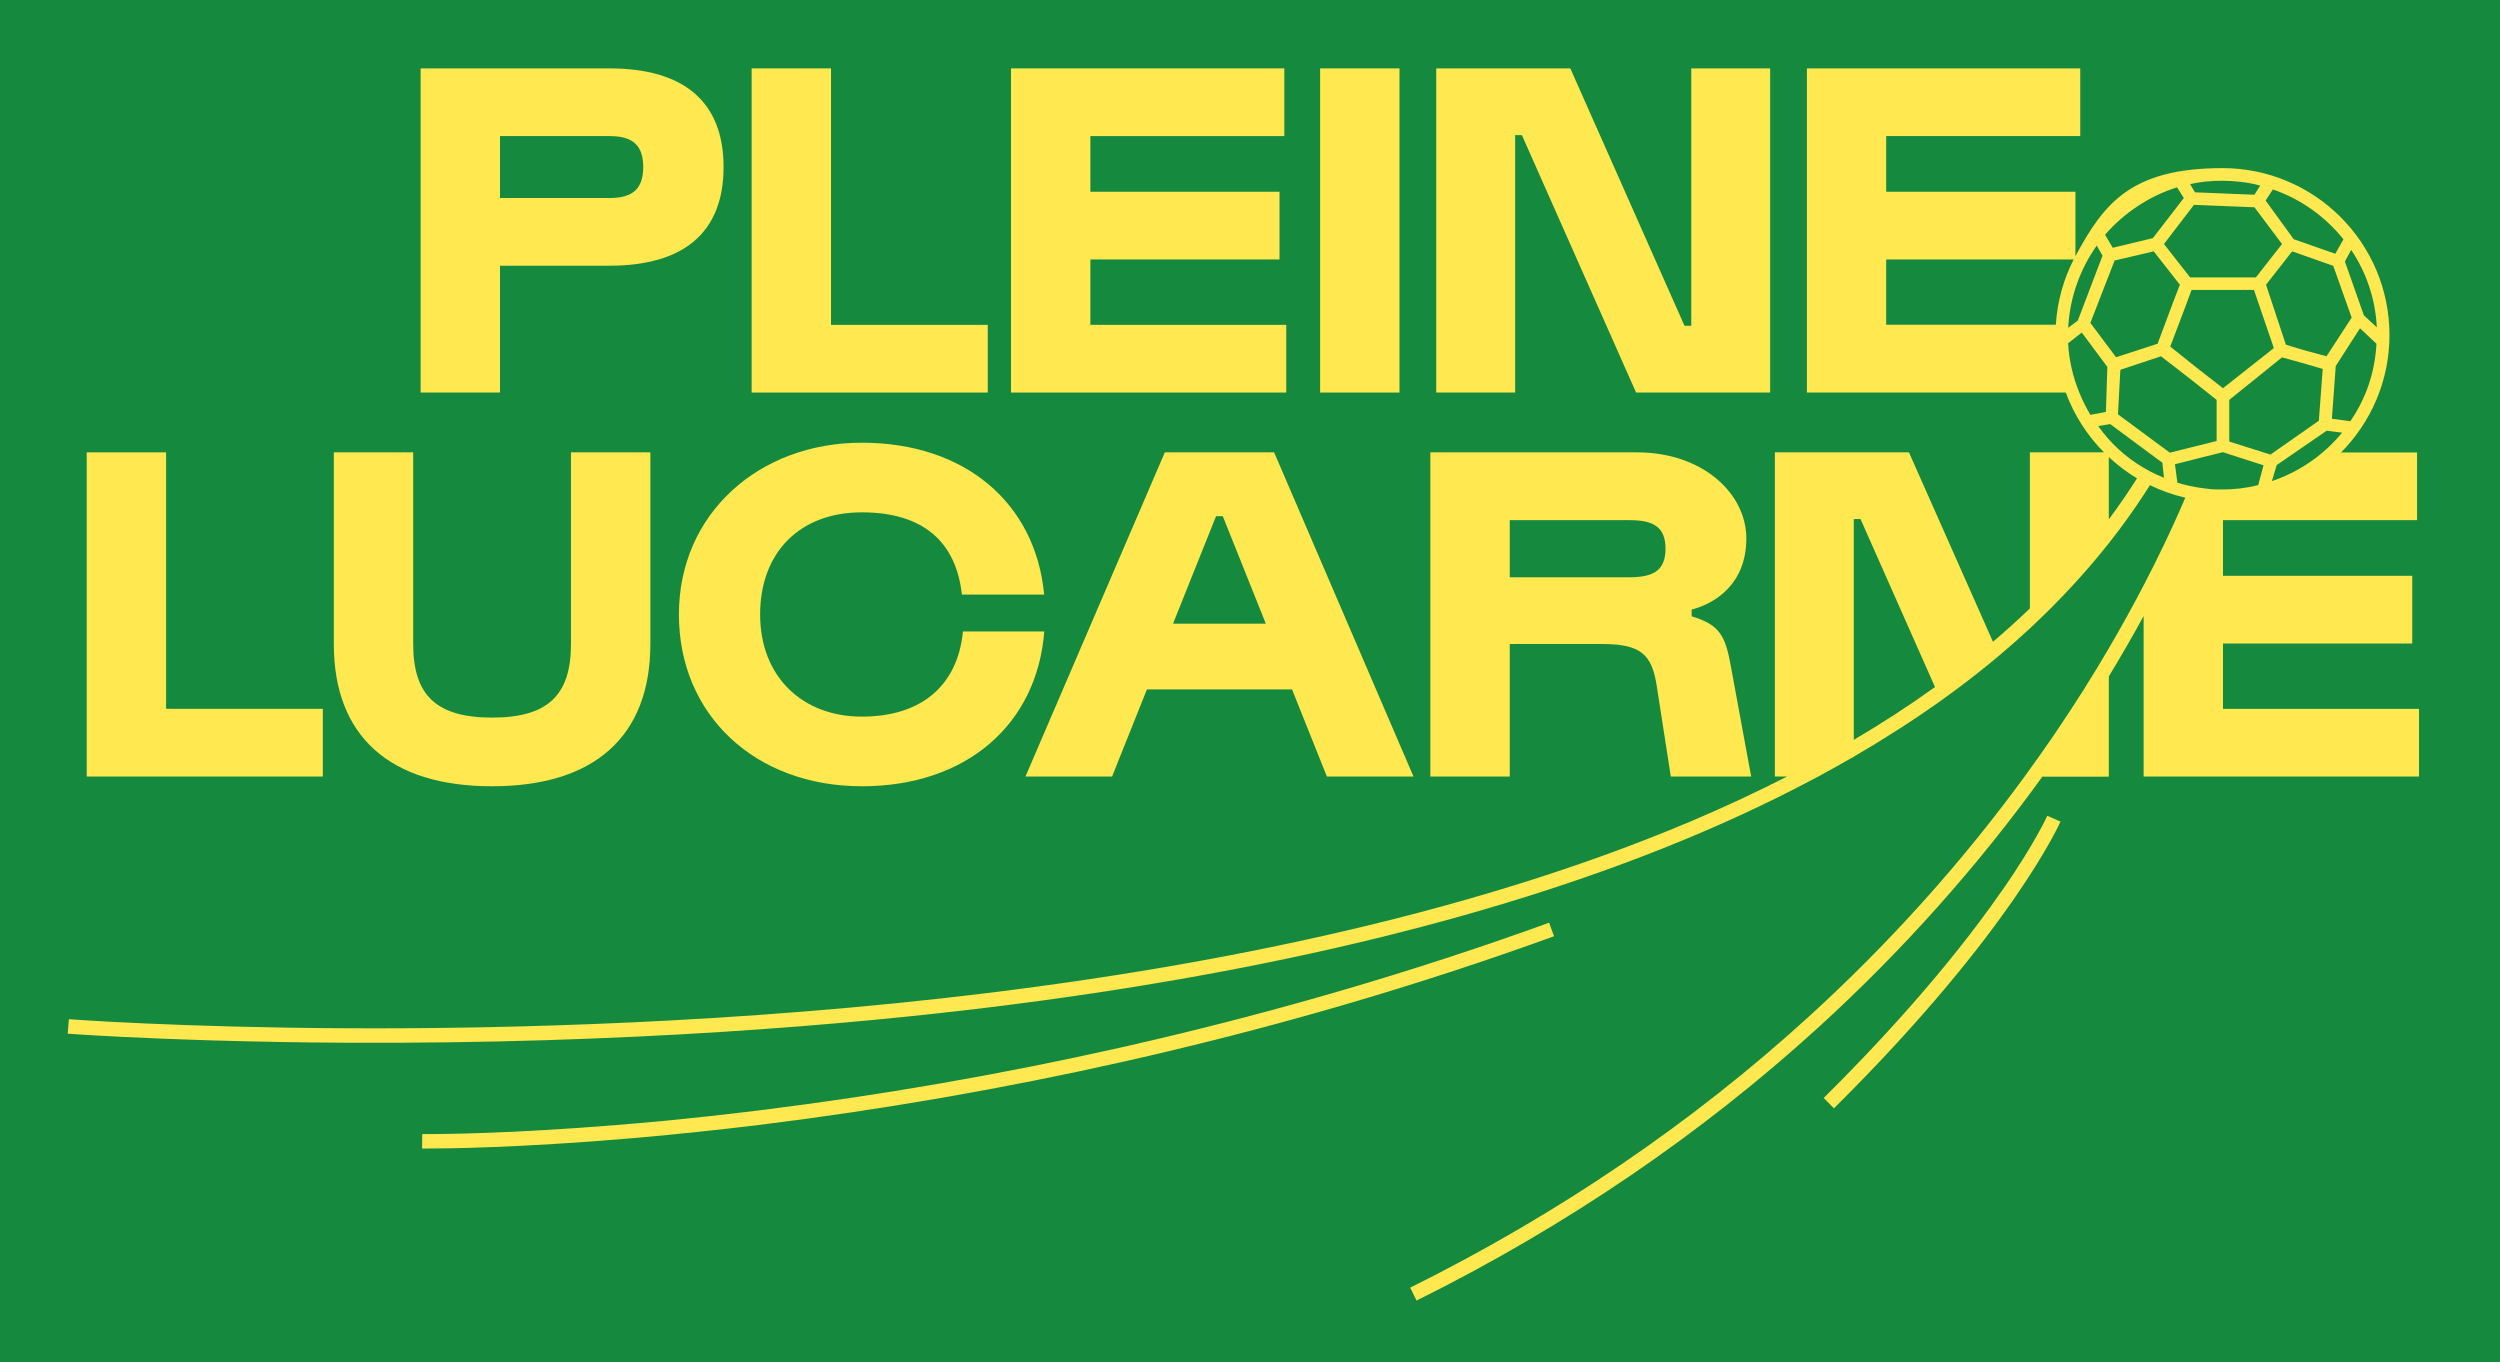 <svg viewBox="0 0 2592 1412.6" version="1.1" xmlns="http://www.w3.org/2000/svg" id="Calque_1">
  
  <rect fill="#158a3e" height="1412.6" width="2592"></rect>
  <g>
    <path fill="#ffe850" d="M518.4,275.5h113.4c77.3,0,118.4-34.6,118.4-102.3s-41.1-102.3-118.4-102.3h-195.7v336.1h82.3v-131.4ZM518.4,141.1h113.9c24.1,0,34.6,10,34.6,32.1s-10.5,32.1-34.6,32.1h-113.9v-64.2Z"></path>
    <polygon fill="#ffe850" points="1024.1 336.8 861.6 336.8 861.6 70.9 779.3 70.9 779.3 407 1024.1 407 1024.1 336.8"></polygon>
    <polygon fill="#ffe850" points="1333.6 336.8 1130.5 336.8 1130.5 269 1326.6 269 1326.6 198.8 1130.5 198.8 1130.5 141.1 1331.6 141.1 1331.6 70.9 1048.2 70.9 1048.2 407 1333.6 407 1333.6 336.8"></polygon>
    <rect fill="#ffe850" height="336.1" width="82.3" y="70.9" x="1368.7"></rect>
    <polygon fill="#ffe850" points="1570.9 140.1 1577.9 140.1 1696.3 407 1835.3 407 1835.3 70.9 1753.5 70.9 1753.5 337.8 1746.5 337.8 1628.1 70.9 1489.1 70.9 1489.1 407 1570.9 407 1570.9 140.1"></polygon>
    <polygon fill="#ffe850" points="334.7 734.9 172.2 734.9 172.2 469 89.9 469 89.9 805.1 334.7 805.1 334.7 734.9"></polygon>
    <path fill="#ffe850" d="M510.3,815.2c105.9,0,164-51.7,164-147.5v-198.7h-82.3v198.7c0,53.2-24.1,76.3-81.8,76.3s-81.8-23.1-81.8-76.3v-198.7h-82.3v198.7c0,95.8,58.2,147.5,164,147.5Z"></path>
    <path fill="#ffe850" d="M893.6,815.2c107.9,0,181.6-63.7,189.1-160.5h-84.3c-5.5,56.2-43.1,88.3-104.9,88.3s-105.4-41.6-105.4-105.9,41.1-105.9,105.4-105.9,97.8,31.1,103.8,85.3h85.3c-9-95.3-82.3-157.5-189.1-157.5s-189.6,73.7-189.6,178.1,79.3,178.1,189.6,178.1Z"></path>
    <path fill="#ffe850" d="M1207.7,469l-144.5,336.1h89.8l36.1-90.3h150.5l36.1,90.3h89.8l-144.5-336.1h-113.4ZM1216.2,646.6l44.6-111.4h7l44.6,111.4h-96.3Z"></path>
    <path fill="#ffe850" d="M1565.3,667.7h95.3c40.6,0,52.2,10.5,57.2,44.1l14.5,93.3h83.3l-20.6-111.9c-6-34.1-11.5-45.2-41.1-54.2v-7c25.1-6.5,56.7-27.1,56.7-73.7s-45.2-89.3-113.4-89.3h-214.2v336.1h82.3v-137.5ZM1565.3,539.3h124.4c25.1,0,37.1,7.5,37.1,29.6s-12,29.6-37.1,29.6h-124.4v-59.2Z"></path>
    <path fill="#ffe850" d="M2304.8,734.9v-67.7h196.2v-70.2h-196.2v-57.7h201.2v-70.2h-78.8c31-31.3,50.2-74.3,50.2-121.7,0-95.8-77.8-173.1-173.1-173.1s-123.2,37-152.5,91.3v-66.8h-196.2v-57.7h201.2v-70.2h-283.4v336.1h268.4c8.7,23.5,22.3,44.6,39.6,62h-76.8v161.8c-12.3,11.8-25,23.3-38.3,34.6l-87.1-196.4h-139v336.1h12.6c-31.1,15.9-63.6,31.1-97.5,45.5-196.1,83.3-442.3,143.5-731.8,179-257.8,31.6-503,37.3-663.2,36.5-173.7-.8-287.8-9.3-288.9-9.4l-.6,7.5h0s-.6,7.5-.6,7.5c.5,0,19.8,1.5,54.2,3.2,50.1,2.5,132.3,5.7,235.5,6.2,291.1,1.4,522.3-19.1,665.1-36.6,291-35.6,538.6-96.2,736-180.1,43.7-18.6,85.1-38.4,124.1-59.3,12.6-6.8,24.9-13.6,36.9-20.6,32-18.6,62.2-38,90.5-58.2,16.7-11.9,32.8-24.2,48.1-36.6,4.1-3.3,8.1-6.6,12.1-10,11-9.3,21.7-18.7,32-28.3,30.2-28.1,57.5-57.6,81.8-88.3,12.9-16.3,24.9-33,36.1-50.1,2.2-3.3,4.3-6.6,6.4-10,11.6,5.6,23.8,10,36.7,13-1.9,4.4-3.8,8.9-5.9,13.6-9.4,21.3-21.7,47.4-37.2,77.1-10.5,20.2-22.5,42.1-36.1,65.3-16.3,27.9-34.9,57.6-56,88.6-10.2,15-20.7,29.8-31.4,44.5-65.3,89.4-140.4,173-223.7,248.9-121.2,110.5-260.2,205-413.3,281l3.3,6.7,3.3,6.7c154.4-76.7,294.7-172.1,417-283.6,86.6-79,164.4-166.2,231.8-259.6h68.9v-103.9c13.3-22,25.4-42.9,36.1-62.7v166.5h285.5v-70.2h-203.2ZM2408.2,469c-15.4,13.1-33.2,23.3-52.7,29.8l5-16.6,19.3-13.3,32.4-22.3,16.1,2c-6.1,7.4-12.8,14.2-20,20.3ZM2249.1,468.9l-6.1-4.5-6.1-4.5-41-30.3,2.5-46.2,42.1-14,28.6,22.1,29.1,23.1v42.6l-1.9.5-8.7,2.2-37.1,9.2-.9.2-.3-.2-.2-.2ZM2154.3,332.3l-5.9,4.5-4.1,3.1c0-1,.1-2,.2-3.1,2.1-30.4,12.9-58.9,29.4-82.2l6,10.5-25.6,67.2ZM2192.4,270.1l40.6-9.5,27.1,34.6-7,18.1-16.1,43.1-43.1,14-26.6-35.6,25.1-64.7ZM2412.2,369.4l-20.6-5.5-21.6-6.5-20.6-62.2,27.1-34.6,42.6,15,19.1,53.7-26.1,40.1ZM2446.8,340.3l17.1,16.1c-1.5,29.6-11,57.2-27.1,80.3l-19.1-2.5,4-54.7,25.1-39.1ZM2357.5,360.9l-52.7,41.6-27.1-21.1-27.6-22.1,15.6-41.1,6.5-17.6h64.7l20.6,60.2ZM2338.9,287.6h-68.2l-27.1-34.6,31.1-40.6,62.7,2.5,28.6,38.1-27.1,34.6ZM2311.3,457.7v-43.1l54.7-44.1,21.6,6,20.6,6-4,53.7-47,32.9-3.2,2.2-7.1-2.2-35.6-11.3ZM2450.8,326.8l-19.6-55.7,6.5-12c15.6,23.1,25.1,50.7,26.6,80.3l-13.5-12.5ZM2421.2,263.1l-43.1-15.1-29.1-40.1,7.5-11.5c29.1,10,54.2,28.1,73.2,51.7l-8.5,15.1ZM2337.4,201.9l-61.7-2.5-5-8.5c10.5-2.5,22.1-3.5,33.6-3.5s26.6,1.5,39.1,5l-6,9.5ZM2257.2,194.3l7,11-32.1,41.6-41.6,10-8-13.5c19.6-22.6,45.7-40.1,74.7-49.2ZM2158.3,344.8l.6.7,26,34.9-1.5,46.7-16.1,3c-4.4-7.4-8.2-15.1-11.5-23.1-6.5-16-10.6-33.1-11.6-51.1l14-11ZM2222.5,485s0,0,0,0c-18.6-10.9-34.6-25.6-47.1-43.3l12.5-2,39.6,29.4,3,2.2,6.1,4.5,5.5,4v1.3c.1,0,1.5,14.3,1.5,14.3-2.6-1.1-5.2-2.2-7.8-3.4-2.3-1.1-4.5-2.2-6.7-3.3-2.2-1.2-4.4-2.4-6.5-3.7ZM2255.1,481.3l27.2-6.9,8.8-2.2,8.8-2.2,3.7-.9,1.1-.3.8.3,41.3,13.3-5.5,20.6c-12,3-24.6,4.5-37.1,4.5s-12.3-.4-18.4-1.1c-2.6-.3-5.1-.7-7.7-1.1-2.5-.4-5-.9-7.5-1.4-4.5-1-8.8-2.1-13.1-3.4l-2.5-19.1ZM1955.7,269h194.3c-10.5,20.6-17,43.5-18.5,67.7h-175.9v-67.7ZM2215.7,495.9c-9.1,14.4-18.9,28.6-29.3,42.6v-64.6c8.9,8.3,18.8,15.7,29.3,22.1ZM1922,538.2h7l77.2,174.1c-26.4,19-54.5,37.3-84.2,54.8v-228.9Z"></path>
    <path fill="#ffe850" d="M2075.3,923.9c-58.2,83.9-132.5,163-184.5,214.5l10.6,10.7c95.1-94.1,153.8-169.7,186.3-216.6,35.4-51.1,48.1-79.5,48.6-80.7l-13.7-6c-.1.3-12.6,28.3-47.2,78.2Z"></path>
    <path fill="#ffe850" d="M1606,956.7c-142.2,51.6-292.1,95.2-445.5,129.7-122.8,27.6-248.1,49.3-372.4,64.7-72.3,9-135.9,14.7-188.4,18.3-101.2,7.1-161,6.4-161.9,6.4l-.2,15c.1,0,1.8,0,4.9,0,19.5,0,96.1-.7,211.6-10.6,40.6-3.5,86.1-8.1,135.6-14.2,124.8-15.5,250.7-37.3,373.9-65,154.1-34.6,304.7-78.4,447.6-130.3l-5.1-14.1Z"></path>
  </g>
</svg>